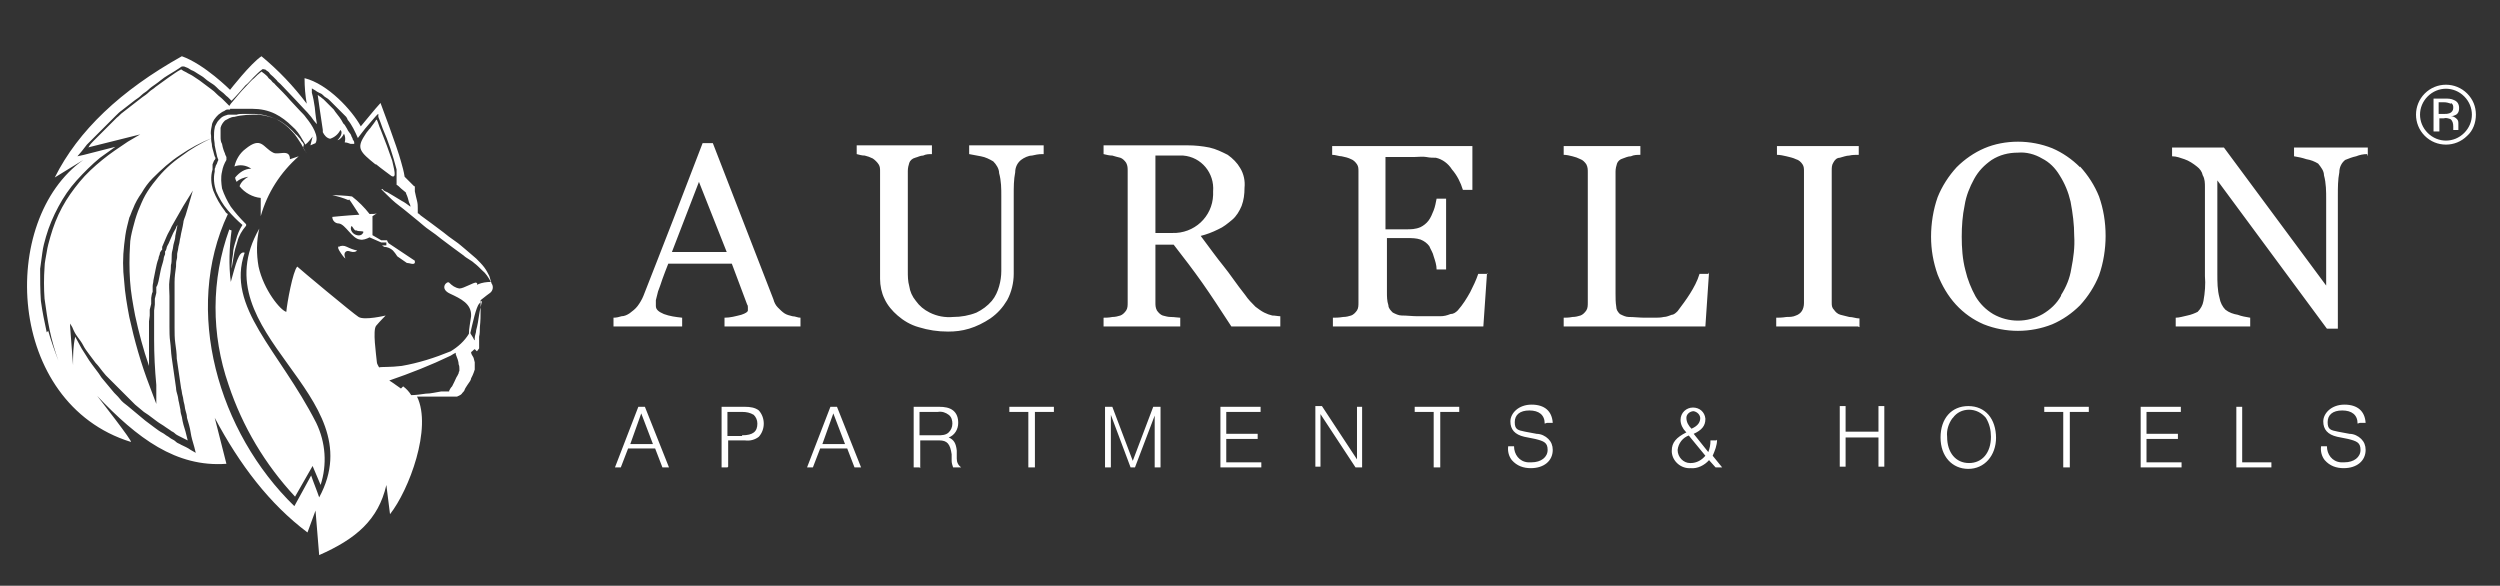 <?xml version="1.0" encoding="UTF-8"?>
<svg id="Ebene_1" xmlns="http://www.w3.org/2000/svg" version="1.1" viewBox="0 0 342.3 80.2">
  <rect x="0" y="0" width="342.3" height="80.2" fill="#333333" stroke="none"/>
  <!-- Generator: Adobe Illustrator 29.1.0, SVG Export Plug-In . SVG Version: 2.1.0 Build 142)  -->
  <defs>
    <style>
      .st0 {
        fill: #fff;
      }
    </style>
  </defs>
  <path id="AI_AptHotels_Logo_petrol_RGB_240610" class="st0" d="M86,61.4l-1,2.6h-.8l3.2-8.3h.9l3.3,8.3h-.9l-1-2.6h-3.6ZM87.8,56.6l-1.5,4.2h3.1l-1.6-4.2h0ZM99.6,64h-.8v-8.3h3.2c.7,0,1.4.1,1.9.5.9,1,.9,2.6,0,3.6-.5.4-1.2.6-1.9.5h-2.3v3.6ZM101.6,59.6c1.5,0,2.1-.5,2.1-1.6,0-.5-.2-.9-.5-1.2-.5-.3-1-.4-1.6-.4h-2v3.3h2,0ZM112.3,61.4l-1,2.6h-.8l3.2-8.3h.9l3.3,8.3h-.9l-1-2.6h-3.6ZM114.1,56.6l-1.5,4.2h3.1l-1.6-4.2h0ZM125.9,64h-.8v-8.3h3.5c.7,0,1.4.1,1.9.5.5.4.7,1,.7,1.7,0,.9-.5,1.7-1.3,2,.7.3,1,.8,1.1,1.8v1.1c0,.5.2.9.6,1.2h-1.1c-.1-.3-.2-.6-.2-.9v-.9c-.2-1.4-.6-1.9-1.7-1.9h-2.6v3.8h0ZM128.4,59.6c.5,0,1.1,0,1.5-.4.3-.3.5-.7.5-1.2,0-.4-.1-.9-.5-1.2-.4-.3-.9-.5-1.5-.4h-2.5v3.2h2.5ZM141.6,64h-.8v-7.6h-2.6v-.7h6.1v.7h-2.6v7.6ZM154.8,64l-2.7-7.2c0,1.4,0,3,0,4.5v2.7h-.8v-8.3h1l2.8,7.4,2.8-7.4h1v8.3h-.8v-2.2c0-2,0-3.9,0-4.9l-2.7,7.1h-.8ZM172.6,56.4h-4.7v3h4.3v.7h-4.3v3.2h4.8v.7h-5.6v-8.3h5.5v.7ZM185.6,64l-4.8-7.3c0,.5,0,.9,0,1.3v2s0,3.9,0,3.9h-.7v-8.3h.9l4.8,7.3c0-.7,0-2.3,0-3.4v-3.8h.7v8.3h-.9ZM197.1,64h-.8v-7.6h-2.6v-.7h6.1v.7h-2.6v7.6ZM211.5,58c0-1.2-.8-1.8-2.1-1.8s-2,.6-2,1.6.4,1.1,1.4,1.3l1.6.3c.6,0,1.2.3,1.6.7.4.4.6.9.6,1.5,0,1.5-1.2,2.5-3,2.5-1,0-1.9-.3-2.6-1.1-.4-.5-.6-1.2-.5-1.9h.8c0,1.1.7,2.1,1.9,2.2.2,0,.3,0,.5,0,1.3,0,2.2-.7,2.2-1.7s-.5-1.2-1.7-1.5l-1.5-.3c-1.3-.3-1.9-1-1.9-2.1s1.1-2.3,2.9-2.3,2.8.9,2.9,2.5h-.8ZM235.1,60.2c0,.8-.3,1.5-.6,2.2l1.3,1.6h-.9l-.9-1c-.6.7-1.6,1.2-2.5,1.1-1.3.1-2.5-.9-2.6-2.2,0,0,0-.2,0-.2,0-1.1.6-1.8,2-2.5,0,0,0,0-.1-.1-.4-.4-.7-1-.7-1.6,0-1,.8-1.7,1.7-1.7,0,0,0,0,0,0,.9,0,1.6.6,1.7,1.5,0,0,0,0,0,.1,0,.9-.5,1.5-1.6,2l2,2.5c.2-.5.3-1,.3-1.6h.8ZM231.3,59.6c-.9.3-1.5,1.1-1.6,2,0,1,.8,1.8,1.7,1.8,0,0,0,0,.1,0,.8,0,1.5-.4,2-1l-2.3-2.8h0ZM232.8,57.3c0-.5-.4-.9-.9-1,0,0,0,0,0,0-.5,0-1,.4-1,.9,0,0,0,0,0,0,0,.6.3,1.1.7,1.5.9-.4,1.2-.9,1.2-1.5h0ZM252.7,59.9v4h-.8v-8.3h.8v3.5h4.5v-3.5h.8v8.3h-.8v-4h-4.5ZM273.3,59.9c0,2.5-1.6,4.3-3.8,4.3s-3.8-1.7-3.8-4.3,1.5-4.3,3.8-4.3,3.8,1.7,3.8,4.4h0ZM267.3,57.3c-.5.7-.8,1.6-.7,2.5,0,2.2,1.2,3.6,3,3.6s3-1.4,3-3.6c0-.9-.2-1.8-.7-2.6-.6-.7-1.4-1.1-2.3-1.1-.9,0-1.7.4-2.2,1.1h0ZM283.3,64h-.8v-7.6h-2.6v-.7h6.1v.7h-2.6v7.6ZM298.6,56.4h-4.7v3h4.3v.7h-4.3v3.2h4.8v.7h-5.6v-8.3h5.5v.7ZM307,63.3h4v.7h-4.8v-8.3h.8v7.6ZM322.8,58c0-1.2-.8-1.8-2.1-1.8s-2,.6-2,1.6.4,1.1,1.4,1.3l1.6.3c.6,0,1.2.3,1.6.7.4.4.6.9.6,1.5,0,1.5-1.2,2.5-3,2.5-1,0-1.9-.3-2.6-1.1-.4-.5-.6-1.2-.5-1.9h.8c0,1.1.7,2.1,1.9,2.2.2,0,.3,0,.5,0,1.3,0,2.2-.7,2.2-1.7s-.5-1.2-1.7-1.5l-1.5-.3c-1.3-.3-1.9-1-1.9-2.1s1.1-2.3,2.9-2.3,2.8.9,2.9,2.5h-.8ZM109.5,44.7h-10.3v-1.2c.8,0,1.5-.2,2.3-.4.6-.2.9-.4.9-.6,0-.1,0-.3,0-.4,0-.1,0-.3-.1-.4l-2.1-5.6h-8.7c-.3.8-.6,1.5-.8,2.1s-.4,1.2-.6,1.7c-.1.4-.2.8-.3,1.2,0,.3,0,.5,0,.8,0,.5.4.8,1.1,1.1.8.3,1.6.4,2.5.5v1.2h-9.4v-1.2c.4,0,.8-.1,1.1-.2.4,0,.8-.2,1.1-.4.4-.3.8-.6,1.1-1,.3-.4.6-.9.8-1.4,1.2-3.1,2.6-6.6,4.1-10.5,1.5-3.9,2.8-7.3,4-10.4h1.4l8.3,21.4c.1.4.3.8.6,1.1.3.3.6.6.9.8.3.2.7.3,1.1.4.4,0,.7.2,1.1.2v1.2h0ZM99.5,34.5l-3.8-9.6-3.7,9.6h7.5ZM142.7,21.1c-.5,0-1,.1-1.4.2-.5,0-1.1.3-1.5.6-.5.4-.8,1-.8,1.7-.2,1-.2,2-.2,3.1v10.8c0,1.2-.3,2.5-.9,3.6-.6,1-1.3,1.8-2.3,2.5-.9.6-1.9,1.1-2.9,1.4-1,.3-1.9.4-2.9.4-1.4,0-2.7-.2-4-.6-1.1-.3-2.1-.9-2.9-1.6-.7-.6-1.4-1.4-1.8-2.3-.4-.8-.6-1.8-.6-2.7v-14.7c0-.4,0-.7-.2-1-.2-.3-.5-.6-.8-.8-.4-.2-.7-.3-1.1-.4-.4,0-.7-.1-1.1-.2v-1.2h10.3v1.2c-.4,0-.8,0-1.2.2-.4,0-.7.2-1.1.3-.4.1-.7.4-.8.7-.1.3-.2.7-.2,1.1v13.7c0,.7,0,1.4.2,2.1.1.7.4,1.4.9,2,.5.7,1.1,1.2,1.9,1.6,1,.5,2.1.7,3.2.6,1.1,0,2.2-.2,3.2-.6.8-.4,1.5-.9,2.1-1.6.5-.6.8-1.3,1-2,.2-.7.3-1.4.3-2.1v-10.2c0-1.1,0-2.1-.3-3.2,0-.6-.4-1.2-.8-1.6-.5-.3-1.1-.6-1.7-.7-.5-.1-1.1-.2-1.6-.3v-1.2h10.2v1.2h0ZM175.3,44.7h-6.7c-1.5-2.3-2.8-4.3-4-6s-2.5-3.4-3.9-5.2h-2.5v7.9c0,.4,0,.7.2,1.1.2.3.5.6.8.7.4.1.7.2,1.1.2.5,0,1,.1,1.3.1v1.2h-10.5v-1.2c.3,0,.7,0,1.2-.1.4,0,.8-.1,1.1-.2.3-.1.6-.4.8-.7.2-.3.2-.7.2-1.1v-18c0-.4,0-.7-.2-1.1-.2-.3-.5-.6-.8-.7-.4-.1-.8-.2-1.1-.3-.4,0-.8-.1-1.2-.2v-1.2h11.5c1,0,2,.1,3,.3.9.2,1.7.6,2.5,1,.7.5,1.3,1.1,1.7,1.8.5.8.7,1.8.6,2.7,0,.9-.1,1.7-.4,2.5-.3.7-.7,1.4-1.3,1.9-.6.5-1.2,1-1.9,1.3-.8.4-1.6.7-2.4.9,1.2,1.6,2.2,3,3.1,4.1s1.8,2.5,3,4c.4.6.9,1.1,1.4,1.6.4.3.8.6,1.2.8.4.2.7.3,1.1.4.4,0,.8.1,1.1.1v1.2h0ZM166.1,26.2c.2-2.5-1.6-4.7-4.1-4.9-.3,0-.6,0-.8,0h-3v10.6h2.3c3,.1,5.5-2.2,5.6-5.2,0-.2,0-.4,0-.6h0ZM203.6,37.4l-.5,7.3h-20.6v-1.2c.4,0,.8,0,1.4-.1.4,0,.8-.1,1.1-.2.3-.1.6-.4.8-.7.2-.3.2-.7.2-1.1v-17.9c0-.4,0-.7-.2-1-.2-.3-.5-.6-.8-.7-.4-.2-.8-.3-1.3-.4-.4,0-.8-.2-1.3-.2v-1.2h19.2v6h-1.3c-.3-1-.8-2-1.5-2.8-.5-.8-1.3-1.4-2.2-1.6-.4,0-.8,0-1.3-.1s-1.1,0-1.7,0h-3.9v9.9h2.8c.7,0,1.3,0,2-.3.4-.2.8-.5,1.1-.9.3-.4.5-.9.7-1.4.2-.5.3-1.1.4-1.6h1.3v9.7h-1.3c0-.6-.2-1.2-.4-1.8-.1-.5-.4-.9-.6-1.4-.3-.4-.7-.7-1.2-.9-.6-.2-1.2-.2-1.8-.2h-2.8v7.4c0,.6,0,1.2.2,1.8,0,.4.3.7.6,1,.4.2.8.4,1.2.4.7,0,1.5.1,2.2.1h1.5c.5,0,1.1,0,1.6,0,.5,0,.9-.1,1.4-.3.4,0,.7-.2,1-.5.7-.8,1.2-1.6,1.7-2.5.4-.8.8-1.6,1.1-2.5h1.3,0ZM234,37.3l-.5,7.4h-19.4v-1.2c.3,0,.7,0,1.2-.1.4,0,.8-.1,1.1-.2.3-.1.6-.4.8-.7.2-.3.2-.7.2-1.1v-17.8c0-.4,0-.7-.2-1.1-.2-.3-.5-.6-.8-.7-.4-.2-.7-.3-1.1-.4-.4-.1-.8-.2-1.2-.2v-1.2h10.5v1.2c-.4,0-.9,0-1.3.2-.4,0-.8.2-1.1.3-.4.1-.7.4-.8.7-.1.3-.2.7-.2,1.1v16.7c0,.6,0,1.2.1,1.8,0,.4.2.7.5,1,.4.2.8.4,1.2.4.7,0,1.5.1,2.2.1.4,0,.9,0,1.3,0,.4,0,.9,0,1.3-.1.4,0,.8-.2,1.1-.3.3,0,.6-.3.8-.5.6-.8,1.2-1.6,1.7-2.4.5-.8,1-1.7,1.3-2.7h1.2,0ZM254.4,44.7h-11.2v-1.2c.3,0,.8,0,1.4-.1.4,0,.9,0,1.3-.2.3-.1.6-.3.8-.6.2-.3.3-.7.3-1.1v-18c0-.4,0-.7-.2-1-.2-.3-.5-.6-.9-.7-.4-.2-.9-.3-1.3-.4-.4-.1-.9-.2-1.3-.2v-1.2h11.2v1.2c-.4,0-.9,0-1.3.1-.4,0-.9.2-1.3.3-.4,0-.7.3-.9.7-.2.3-.2.7-.2,1.1v18c0,.4,0,.7.3,1,.2.3.5.6.9.7.4.1.8.2,1.2.3.5,0,.9.2,1.4.2v1.2h0ZM284.8,22.8c1.1,1.2,2,2.6,2.6,4.1.6,1.7.9,3.5.9,5.4,0,1.8-.3,3.7-.9,5.4-.6,1.5-1.5,2.9-2.6,4.1-1.1,1.1-2.4,2-3.8,2.6-3,1.2-6.4,1.2-9.4,0-1.4-.6-2.7-1.5-3.8-2.7-1.1-1.2-1.9-2.6-2.5-4.1-.6-1.7-.9-3.4-.9-5.2,0-1.8.3-3.7.9-5.4.6-1.5,1.5-2.9,2.6-4.1,1.1-1.1,2.4-2,3.8-2.6,1.4-.6,3-.9,4.6-.9,1.6,0,3.2.3,4.7.9,1.4.6,2.7,1.5,3.8,2.6h0ZM282.2,40.4c.7-1.1,1.2-2.3,1.4-3.6.3-1.5.5-3,.4-4.5,0-1.6-.2-3.1-.5-4.7-.3-1.3-.8-2.5-1.5-3.6-.6-1-1.4-1.8-2.4-2.3-1-.6-2.2-.9-3.3-.8-1.3,0-2.5.3-3.6,1-1,.7-1.8,1.5-2.4,2.6-.6,1.1-1.1,2.3-1.3,3.6-.3,1.4-.4,2.9-.4,4.3,0,1.5.1,3.1.5,4.6.3,1.3.8,2.5,1.4,3.6.6,1,1.4,1.8,2.4,2.4,2.1,1.2,4.7,1.2,6.8,0,1-.6,1.9-1.4,2.5-2.5h0ZM324.1,21.1c-.5,0-1,.1-1.5.3-.5.1-1,.3-1.5.5-.5.4-.8,1-.8,1.7-.2,1-.2,2.1-.2,3.2v18.2h-1.5l-15-20.3v12.8c0,1.1,0,2.2.3,3.3.1.6.4,1.2.8,1.6.5.4,1.1.6,1.7.7.5.2,1.1.3,1.7.4v1.2h-10.2v-1.2c.5,0,1.1-.2,1.6-.3.5-.1,1-.3,1.4-.5.4-.4.7-.9.8-1.5.2-1.1.3-2.3.2-3.4v-12.2c0-.5,0-1.1-.3-1.6-.1-.5-.4-.9-.8-1.2-.5-.4-1.1-.8-1.7-1-.6-.2-1.1-.4-1.7-.4v-1.2h7.1l14,18.9v-11.8c0-1.1,0-2.2-.3-3.3,0-.6-.4-1.1-.8-1.6-.5-.3-1-.5-1.6-.6-.6-.2-1.1-.3-1.7-.4v-1.2h10.1v1.2h0ZM337.8,18.6c-1.6,1.6-4.2,1.6-5.8,0-1.6-1.6-1.6-4.2,0-5.8s4.2-1.6,5.8,0c.8.8,1.2,1.8,1.2,2.9,0,1.1-.4,2.2-1.2,2.9h0ZM332.4,13.2c-1.4,1.4-1.4,3.6,0,5,1.4,1.4,3.6,1.4,5,0,1.4-1.4,1.4-3.6,0-5s-3.6-1.4-5,0c0,0,0,0,0,0ZM334.8,13.5c.4,0,.8,0,1.2.2.5.2.7.6.7,1.1,0,.4-.1.7-.4.9-.2.1-.4.2-.7.2.3,0,.6.2.8.4.2.2.2.4.2.7v.3c0,.1,0,.2,0,.3,0,0,0,.2,0,.2h0c0,0-.7,0-.7,0,0,0,0,0,0,0,0,0,0,0,0,0h0v-.5c0-.4-.1-.8-.4-1-.3-.1-.6-.2-.9-.1h-.6v1.8h-.8v-4.5h1.6ZM335.6,14.2c-.3-.1-.6-.2-1-.2h-.7v1.6h.7c.3,0,.5,0,.8-.1.3-.1.5-.4.5-.7,0-.3,0-.5-.3-.7h0ZM41.6,19.8s0-.1-.1-.2c0-.1-.2-.2-.3-.4,0-.1-.2-.3-.3-.4-.1-.1-.2-.3-.4-.4-.6-.7-1.3-1.3-2.1-1.8-.9-.5-2-.8-3-.9-1.1,0-2.2,0-3.3.3-.5,0-.9.3-1.3.5-.3.3-.5.6-.6,1,0,.4,0,.8,0,1.2,0,.3,0,.7.2,1,.1.6.3,1.1.4,1.3,0,.1.1.3.2.5v.2c0,0,0,.2,0,.2-.3.5-.5,1-.6,1.6-.2.8-.1,1.6,0,2.3.3.9.7,1.7,1.2,2.5.6.8,1.2,1.5,1.9,2.2l.2.2v.2c-.6.7-1,1.4-1.2,2.2-.2.6-.4,1.3-.5,2-.2,1.1-.3,1.8-.3,1.6,0-.1,0-.8.2-1.9,0-.6.2-1.3.4-1.9.2-.8.5-1.5.9-2.1-.7-.6-1.4-1.3-2-2-.7-.8-1.2-1.7-1.6-2.6-.3-.9-.4-1.8-.2-2.7v-.3c0,0,0-.2.1-.3,0-.2.1-.3.2-.5.1-.3.1-.3.2-.5,0,0-.2-.5-.2-.6-.1-.4-.2-.9-.3-1.4,0-.4-.1-.7-.1-1.1,0-.4,0-.9.1-1.3,0-.2.2-.5.3-.7.1-.2.3-.4.5-.6.2-.2.4-.3.7-.4.1,0,.2-.1.4-.1h.2c0,0,.2,0,.2,0h0s0,0,0,0h.1s.2,0,.2,0h.4c.3-.1.5-.1.8-.1.1,0,.3,0,.4,0s.3,0,.4,0,.3,0,.4,0h.4c1,0,2.1.3,3,.7.8.4,1.6,1,2.2,1.7.5.5.9,1.2,1.3,1.8,0,.1.2.3.2.4,0,.1.1.2.2.3.1.2.2.4.3.5l-.4-.6c0,0,0-.1-.1-.2h0ZM46.4,33.7c-.2.2-.1.4.3,1s.6.7.6.7c0,0-.3-.6,0-.9s.7,0,1,0c.2,0,.4,0,.6-.2-.5-.1-1-.3-1.4-.5-.4-.2-.8-.2-1.1,0h0ZM47.7,27.4c-.7-.3-1.4-.5-2.2-.7,0,0,2.3.1,2.7.2.9.7,1.7,1.5,2.4,2.4.5,0,.8,0,1-.1-.3.2-.6.4-.6.4v2.6c0,0,1.2.7,1.2.7h.8c0,.1.2.4.2.4l3.6,2.4v.3c-.2.3-.7,0-1.1,0l-1.3-.9c-.2-.3-.4-.6-.6-.8-.3-.3-.8-.5-1.2-.5l-.3-.2h.6v-.4h-.7l-1.6-.7c-.4.2-.9.4-1.3.3-1.1-.1-2-2.1-2.9-2.2-.5,0-.9-.4-.9-.9,0,0,1.9-.2,3.7-.3-.4-.6-1.2-1.9-1.4-2.1h0ZM48.7,31.6c-.4-.3-.5-.8-.6-.6-.2.4.1.9.5,1.1.4.2.9.2,1.1-.2.3-.4-.6-.1-1-.4h0ZM35.7,27.1v2.5c.9-3.2,2.7-6,5.2-8.2l-1.2.4c0-1.5-1.6-.5-2.3-.9-1.4-.7-1.6-2.3-3.8-.5-.8.6-1.3,1.5-1.5,2.4.7-.3,1.6-.2,2.3.3-.9,0-1.6.5-2.2,1.2,0,.2.1.4.2.6.4-.4,1-.6,1.6-.7-.5.3-1,.7-1.2,1.3.7.9,1.8,1.5,2.9,1.6h0ZM31.4,31.4c-2.5,6.9-2.5,14.4-.1,21.3,1.9,5.7,5,10.9,9.1,15.3l2.4-4.2,1.1,2.6c.9-2.8.7-5.8-.6-8.5-5.1-10-12.4-15.8-9.8-23.3-.8-.3-1.2,1.5-1.9,4-.3-2.3-.2-4.7.1-7,0,0,0-.1-.1-.1,0,0-.1,0-.1,0h0ZM51.5,22.5c.6.5,2.1,1.6,2.1,1.6.8.4.3-1.1.1-2.1-.4-1.2-1-2.8-1.6-4.3-.2-.4-.3-.9-.5-1.3h-.1c0,.1-.7,1-.7,1-.1.2-.3.3-.4.5-.2.2-.3.4-.5.7-1.1,1.7-.6,2.2,1.5,3.9h0ZM11.4,21.9l-3.9,2.4c3.2-6.4,9-11.9,17.4-16.6,3.1,1.1,6.6,4.6,6.6,4.6,0,0,2.8-3.6,4.3-4.6,2.3,1.9,4.4,4.1,6.2,6.5-.2-1.1-.3-2.3-.3-3.5,3.2.8,6.5,4.4,7.7,6.6,1.1-1.3,1.7-2.1,2.7-3.2,0,0,2.3,6.1,2.8,8,.2.7.4,1.4.5,2.1l.7.7c.2.2.4.4.6.6h.1c0,.1,0,.2,0,.2h0s0,0,0,0c0,0,0,0,0,.1,0,0,0,0,0,0,0,0,0,.2,0,.2,0,0,0,.1,0,.2.1.5.2.9.3,1.3s.1.7.1,1c0,.3,0,.5,0,.7.1,0,.3.2.4.3.5.4,1,.7,1.5,1.1s1.1.8,1.6,1.2,1,.8,1.6,1.2,1,.8,1.5,1.2c.2.2.5.4.7.6s.5.4.7.6c.4.4.8.8,1.1,1.2.3.4.5.8.7,1.2.1.3.2.7.3,1h0c.3.4.2,1-.2,1.3,0,0-.7.5-1.3,1,0,.4,0,.8,0,1.4,0,.7,0,1.4-.1,2.3,0,.4,0,.9-.1,1.3,0,.2,0,.5,0,.7,0,.1,0,.2,0,.4,0,0,0,.1,0,.2,0,0,0,0,0,.1,0,0,0,0,0,0h0c0,0,0,.1,0,.2l-.3.4-.3-.3c-.2.1-.3.3-.5.4,0,.3.2.5.3.7s.1.4.2.7c0,0,0,.1,0,.2s0,.1,0,.2v.3c0,0,0,.2,0,.3,0,0,0,0,0,0-.1.3-.2.6-.3.8s-.2.4-.2.4c0,.2-.2.5-.5.9-.1.2-.3.4-.4.7,0,.1-.2.3-.3.4-.1.2-.3.3-.5.4,0,0-.1,0-.2.1h-.1c0,0,0,0,0,0h0s0,0,0,0h0c0,0-.2,0-.3,0s-.2,0-.3,0h-.3c-.4,0-.7,0-1.1,0-.7,0-1.5,0-2.2,0h-1.2c2.1,4.3-1.1,12.8-3.7,16.1l-.5-4c-1.1,4.8-4.2,7.4-9.2,9.6l-.5-6.1-1.1,3c-5.2-3.9-9.3-9.3-12.7-15.7l1.6,6.3c-6.9.5-12.2-3.5-17.7-9.3,0,0,5.1,6.5,4.6,6.3C.8,55.2-.2,30.1,11.4,21.9h0ZM55.8,26.6h0s0,0,0,0c0,0,0,0,0,0h0ZM65,46.6c0,0,0-.2,0-.3,0-.4.2-.7.2-1.1.2-.7.3-1.4.4-2.1.1-.7.3-1.4.4-1.9-.2.1-.3.3-.4.4-.4.4-.9,2.7-1.2,4,0,.1.4.6.5.9h0ZM55.2,52.9c.4.3.8.7,1.1,1.2.6,0,1.3-.1,2-.2.7,0,1.4-.2,2.1-.3.2,0,.3,0,.5,0,0,0,.2,0,.2,0h.1s.1,0,.1,0h.2s0,0,0,0h0s0,0,0-.1c.1-.2.2-.4.4-.6.1-.2.2-.4.3-.6.2-.4.3-.7.4-.8l.2-.4c0,0,0-.2.1-.3,0,0,0-.1,0-.2,0,0,0,0,0,0h0c0,0,0-.1,0-.1h0c0-.2,0-.4-.1-.6,0-.4-.2-.9-.4-1.4v-.2c-.2.1-.4.2-.7.4-2.7,1.3-5.5,2.4-8.4,3.4.5.3,1,.7,1.6,1.1h0ZM9.6,44.7l.4,5.3c0-1.3,0-2.6.3-3.9.2.4.5.9.7,1.3s.5.8.8,1.3.5.8.8,1.2.6.8.9,1.2l.4.6.5.6.5.6.5.6c.3.4.7.7,1,1.1s.7.7,1.1,1l.6.5.6.5.6.5.6.5c.4.3.8.6,1.2.9.4.3.8.6,1.2.8.2.1.4.3.6.4s.4.3.6.4.4.2.6.4.4.2.7.4c.4.2.9.4,1.3.7l.7.4-.2-.8c-.2-.7-.4-1.3-.5-2s-.3-1.3-.5-2c0-.3-.1-.7-.2-1s-.1-.7-.2-1-.1-.7-.2-1-.1-.7-.2-1c-.2-1.4-.4-2.7-.6-4.1,0-.7-.1-1.4-.2-2.1s-.1-1.4-.1-2.1,0-1.4,0-2.1,0-1.4,0-2.1,0-1.4,0-2.1.1-1.4.2-2.1c0-.3,0-.7.1-1s0-.7.1-1,.1-.7.2-1,.1-.7.2-1c.1-.7.3-1.3.4-2,0-.3.2-.7.3-1l.3-1,.7-2.4-1.3,2.1-.4.7-.4.7c-.1.2-.3.5-.4.7s-.3.5-.4.7c-.2.5-.5.9-.7,1.4-.1.2-.2.5-.3.7s-.2.5-.3.7v.4c-.1,0-.3.4-.3.4,0,.3-.2.5-.2.8-.2.5-.3,1-.4,1.5-.1.5-.2,1-.3,1.5,0,.3-.1.5-.1.8v.8c-.1,0-.2.8-.2.8v.8c0,0-.2.8-.2.8v.8c0,0-.1.8-.1.8v.8c0,.5,0,1,0,1.6,0,1.2,0,2.5,0,3.7-.8-2.3-1.4-4.6-1.9-6.9-.3-1.6-.6-3.2-.7-4.8-.1-1.6-.1-3.2,0-4.8,0-.8.2-1.6.4-2.4.2-.8.4-1.5.7-2.3.3-.7.6-1.5,1-2.2.4-.7.9-1.4,1.4-2,1-1.3,2.2-2.4,3.5-3.3,1.3-1,2.7-1.8,4.2-2.5-1.5.6-3,1.4-4.3,2.3-1.4.9-2.6,2-3.8,3.2-.6.6-1.1,1.3-1.5,2-.5.7-.9,1.4-1.2,2.2-.2.4-.3.8-.5,1.2-.1.4-.2.8-.3,1.2-.2.8-.3,1.6-.4,2.5-.2,1.7-.2,3.3,0,5,.1,1.6.4,3.3.7,4.9.7,3.2,1.6,6.4,2.8,9.5l.9,2.4v-2.6c-.2-2.1-.3-4.2-.3-6.2,0-.5,0-1,0-1.6v-.8s0-.8,0-.8v-.8c0,0,.1-.8.1-.8v-.8c0,0,.2-.8.2-.8v-.8c.2-.3.2-.5.3-.8.1-.5.2-1,.3-1.5s.3-1,.4-1.5c0-.2.1-.5.2-.7v-.4c.1,0,.2-.4.2-.4,0-.2.2-.5.3-.7s.2-.5.3-.7c.2-.5.4-.9.7-1.4,0-.1.1-.3.2-.4-.1.5-.2,1-.3,1.5,0,.3-.1.7-.2,1s-.1.7-.2,1-.1.7-.1,1,0,.7-.1,1c0,.7-.1,1.4-.2,2.1s0,1.4,0,2.1,0,1.4,0,2.1,0,1.4,0,2.1,0,1.4.1,2.1.1,1.4.2,2.1c.2,1.4.4,2.8.6,4.2,0,.3.1.7.2,1s.1.7.2,1l.2,1c0,.3.1.7.2,1,.1.7.3,1.4.5,2,.1.4.2.8.3,1.2-.2-.1-.4-.2-.6-.3-.2-.1-.4-.2-.6-.3s-.4-.2-.6-.4-.4-.2-.6-.4l-.6-.4c-.4-.3-.8-.5-1.2-.8s-.8-.6-1.2-.9l-.6-.4-.6-.5-.6-.5-.5-.5-.5-.5-.5-.5-.5-.5-.5-.5-.5-.5-.5-.5-.5-.5-.5-.6c-.3-.4-.6-.8-.9-1.1-.3-.4-.6-.8-.9-1.2s-.6-.8-.8-1.2-.5-.8-.8-1.2-.5-.8-.7-1.3l-.3-.5v.6s0,0,0,0ZM6.6,45.3c.4,1.4.9,2.8,1.4,4.1-.5-1.4-.9-2.8-1.2-4.2-.3-1.4-.5-2.9-.7-4.3-.1-1.4-.1-2.9,0-4.3,0-.7.2-1.4.3-2.1s.3-1.4.5-2.1c.4-1.4.9-2.7,1.6-4,.7-1.3,1.5-2.4,2.4-3.5.9-1.1,2-2.1,3.1-3,1.1-.9,2.3-1.7,3.5-2.5l1.7-1-2,.5-5.2,1.3h.1c.2-.4.5-.7.7-.9s.5-.5.8-.8.5-.5.8-.8.5-.5.8-.8l.4-.4.4-.4c.3-.2.5-.5.8-.7s.6-.5.9-.7.6-.5.9-.7.6-.5.9-.7.6-.4.9-.7.6-.4.9-.7c.6-.4,1.2-.9,1.8-1.3.6-.4,1.1-.8,1.7-1.1l.3.2.4.2c.3.2.6.3.9.5s.6.4.9.6.5.4.8.6.5.4.8.6.5.4.8.7.5.4.8.7l.7.7.2.2.2-.3c.7-.8,1.3-1.6,2.1-2.4.4-.4.7-.8,1.1-1.1.3-.3.6-.6,1-.9l.4.3c.2.2.4.3.5.5s.4.3.5.5.4.3.5.5c.7.7,1.4,1.4,2,2.1.5.5.9,1,1.4,1.5h0c.3.3.6.6.8.9.9,1.1,1.8,2.6,1.3,3.5l-.7.3.3-1.2c-.3.4-.6.8-1,1.1-.1-.2-.2-.4-.4-.7-.4-.7-.8-1.3-1.4-1.8-.7-.7-1.5-1.3-2.3-1.7-1-.5-2.1-.7-3.1-.7h-.4s-.3,0-.3,0c0,0-.5,0-.5,0,0,0-.2,0-.3,0,0,0,0,0-.1,0-.1,0-.2,0-.3,0-.2,0-.4,0-.5,0h-.7c0,.1,0,.1,0,.1h-.2c0,0-.1,0-.2,0h0c-.1,0-.3.1-.4.2-.3.1-.5.3-.8.5-.2.2-.4.4-.6.7-.1.2-.3.5-.3.8-.1.5-.2.9-.1,1.4,0,.4,0,.7.1,1.1,0,.5.2.9.3,1.4h0c0,0,.1.4.2.5,0,0,0,0,0,0,0,.1,0,.2-.2.4h0s-.2.5-.2.5c0,0,0,.2,0,.3v.4c-.3,1-.2,2,.1,2.9.4,1,.9,1.9,1.6,2.8.1.2.2.3.4.4-6.2,13.2-1.3,29.9,9.1,40,0,0,2.1-3.8,2.3-4.2.3.9.8,2.1,1.1,3,7.7-14.2-16.5-22.3-8.2-36.8-.4,1.7-.4,3.5-.1,5.2.7,3.2,3,6,3.8,6.2.1-1.2.9-5.6,1.5-6.2.3.3,7.6,6.4,8.4,6.9s3.7-.2,3.7-.2c0,0-.8.8-1.3,1.4s0,3.9.1,5c0,.2.2.5.3.7.4-.1,1.5,0,3.1-.2,2.3-.4,4.5-1.1,6.7-2,1-.6,1.9-1.4,2.5-2.4,0-.7.2-1.6.3-2.4.1-1.7-1.4-2.4-2.9-3.1s-.4-1.8-.1-1.5c.4.4.8.7,1.4.8.6,0,2-.9,2.3-.8s0,.5.3.2c.5-.2,1.1-.3,1.7-.3,0,0,0,0,0,0-.3-.6-.7-1.2-1.2-1.6-.4-.4-.7-.7-1.1-1-.2-.2-.4-.3-.7-.5s-.5-.3-.7-.5c-.5-.4-1-.7-1.5-1.1s-1.1-.8-1.6-1.2-1-.8-1.6-1.2-1-.8-1.5-1.2c-1-.8-1.8-1.5-2.6-2.1s-1.4-1.2-1.8-1.6c-.2-.2-.4-.4-.5-.5l-.2-.2h.2c.1.2.3.3.6.4.5.3,1.2.7,2,1.2.4.2.8.5,1.2.8,0-.2-.1-.4-.2-.6-.1-.4-.2-.8-.4-1.2,0,0,0,0,0-.1,0,0,0,0,0,0h0c0,0,0,0-.1-.1-.2-.2-.4-.3-.6-.5s-.4-.4-.6-.5h0c0,0,0,0,0,0v-.2c0-.6,0-1.3,0-1.9-.5-1.9-1.1-3.8-1.9-5.6-.2-.6-.4-1.1-.6-1.6v-.4c-.1,0-.6.6-.6.6-.4.5-.8.9-1.2,1.4-.2.3-.5.6-.7.9-.1.1-.2.3-.3.4-.4-.9-.8-1.8-1.4-2.5h0c0-.1-.2-.4-.2-.4l-.2-.2-.2-.2-.2-.2-.2-.2-.2-.2-.2-.2-.2-.2-.2-.2-.2-.2c-.1-.1-.3-.3-.4-.4s-.3-.3-.5-.4-.3-.2-.5-.4-.3-.2-.5-.3-.4-.2-.5-.3l-.5-.3v.6c.2.7.3,1.3.4,2h0c0,0,.1,1.2.3,2.3-.3-.3-.6-.7-.8-1-.4-.5-.7-.8-.8-.9-.5-.5-.9-1-1.4-1.5-.7-.7-1.3-1.4-2-2.1-.2-.2-.4-.3-.5-.5l-.5-.5c-.2-.2-.4-.3-.5-.5s-.4-.3-.6-.5h-.2c0-.1-.2,0-.2,0-.4.3-.8.7-1.2,1.1-.4.4-.7.8-1.1,1.1-.6.7-1.2,1.4-1.9,2.1-.2-.2-.3-.3-.5-.5-.3-.2-.5-.5-.8-.7s-.5-.4-.8-.7-.5-.4-.8-.6-.6-.4-.8-.6-.6-.4-.9-.6-.6-.4-.9-.5l-.5-.3-.5-.2h-.2c0,0-.1,0-.1,0-.6.4-1.2.8-1.9,1.2s-1.2.9-1.8,1.3c-.3.2-.6.4-.9.7s-.6.4-.9.7-.6.5-.9.7-.6.5-.9.7-.6.5-.9.7-.6.5-.8.7l-.4.4-.4.4c-.3.3-.5.5-.8.8s-.5.5-.8.8-.5.5-.8.8-.5.5-.8.8l-.7.9-.6.7.9-.2,4.3-1.1c-.7.5-1.4,1-2.1,1.5-1.1.9-2.2,2-3.2,3.1-1,1.1-1.8,2.3-2.5,3.6-.7,1.3-1.3,2.7-1.7,4.1-.2.7-.4,1.4-.5,2.2-.1.7-.2,1.5-.3,2.2,0,1.5,0,2.9.1,4.4.2,1.5.5,2.9.8,4.3h0ZM43.9,13.3c-.1-.1-.3-.2-.4-.3.1.7.2,1.4.3,2.1l.4,2.7v.3c0,0,0,0,0,0,.2.4.5.8,1,.9.6-.2,1.1-.6,1.4-1.2.3.2.2.8-.4,1.4.4-.1.7-.5.9-.9.2.4.2.8.1,1.2.3,0,.5.1.8.2.4,0,.5,0,.5,0,0,0,0-.2,0-.2,0-.1-.1-.3-.2-.4,0-.2-.2-.4-.2-.5s-.2-.4-.3-.5-.2-.3-.3-.5-.2-.3-.3-.5l-.2-.2h0c-.3-.6-.7-1.1-1.1-1.6h0c0,0-.2-.3-.2-.3l-.2-.2-.2-.2-.2-.2c-.1-.1-.3-.3-.4-.4s-.3-.3-.4-.4-.3-.2-.5-.4h0Z"/>
</svg>